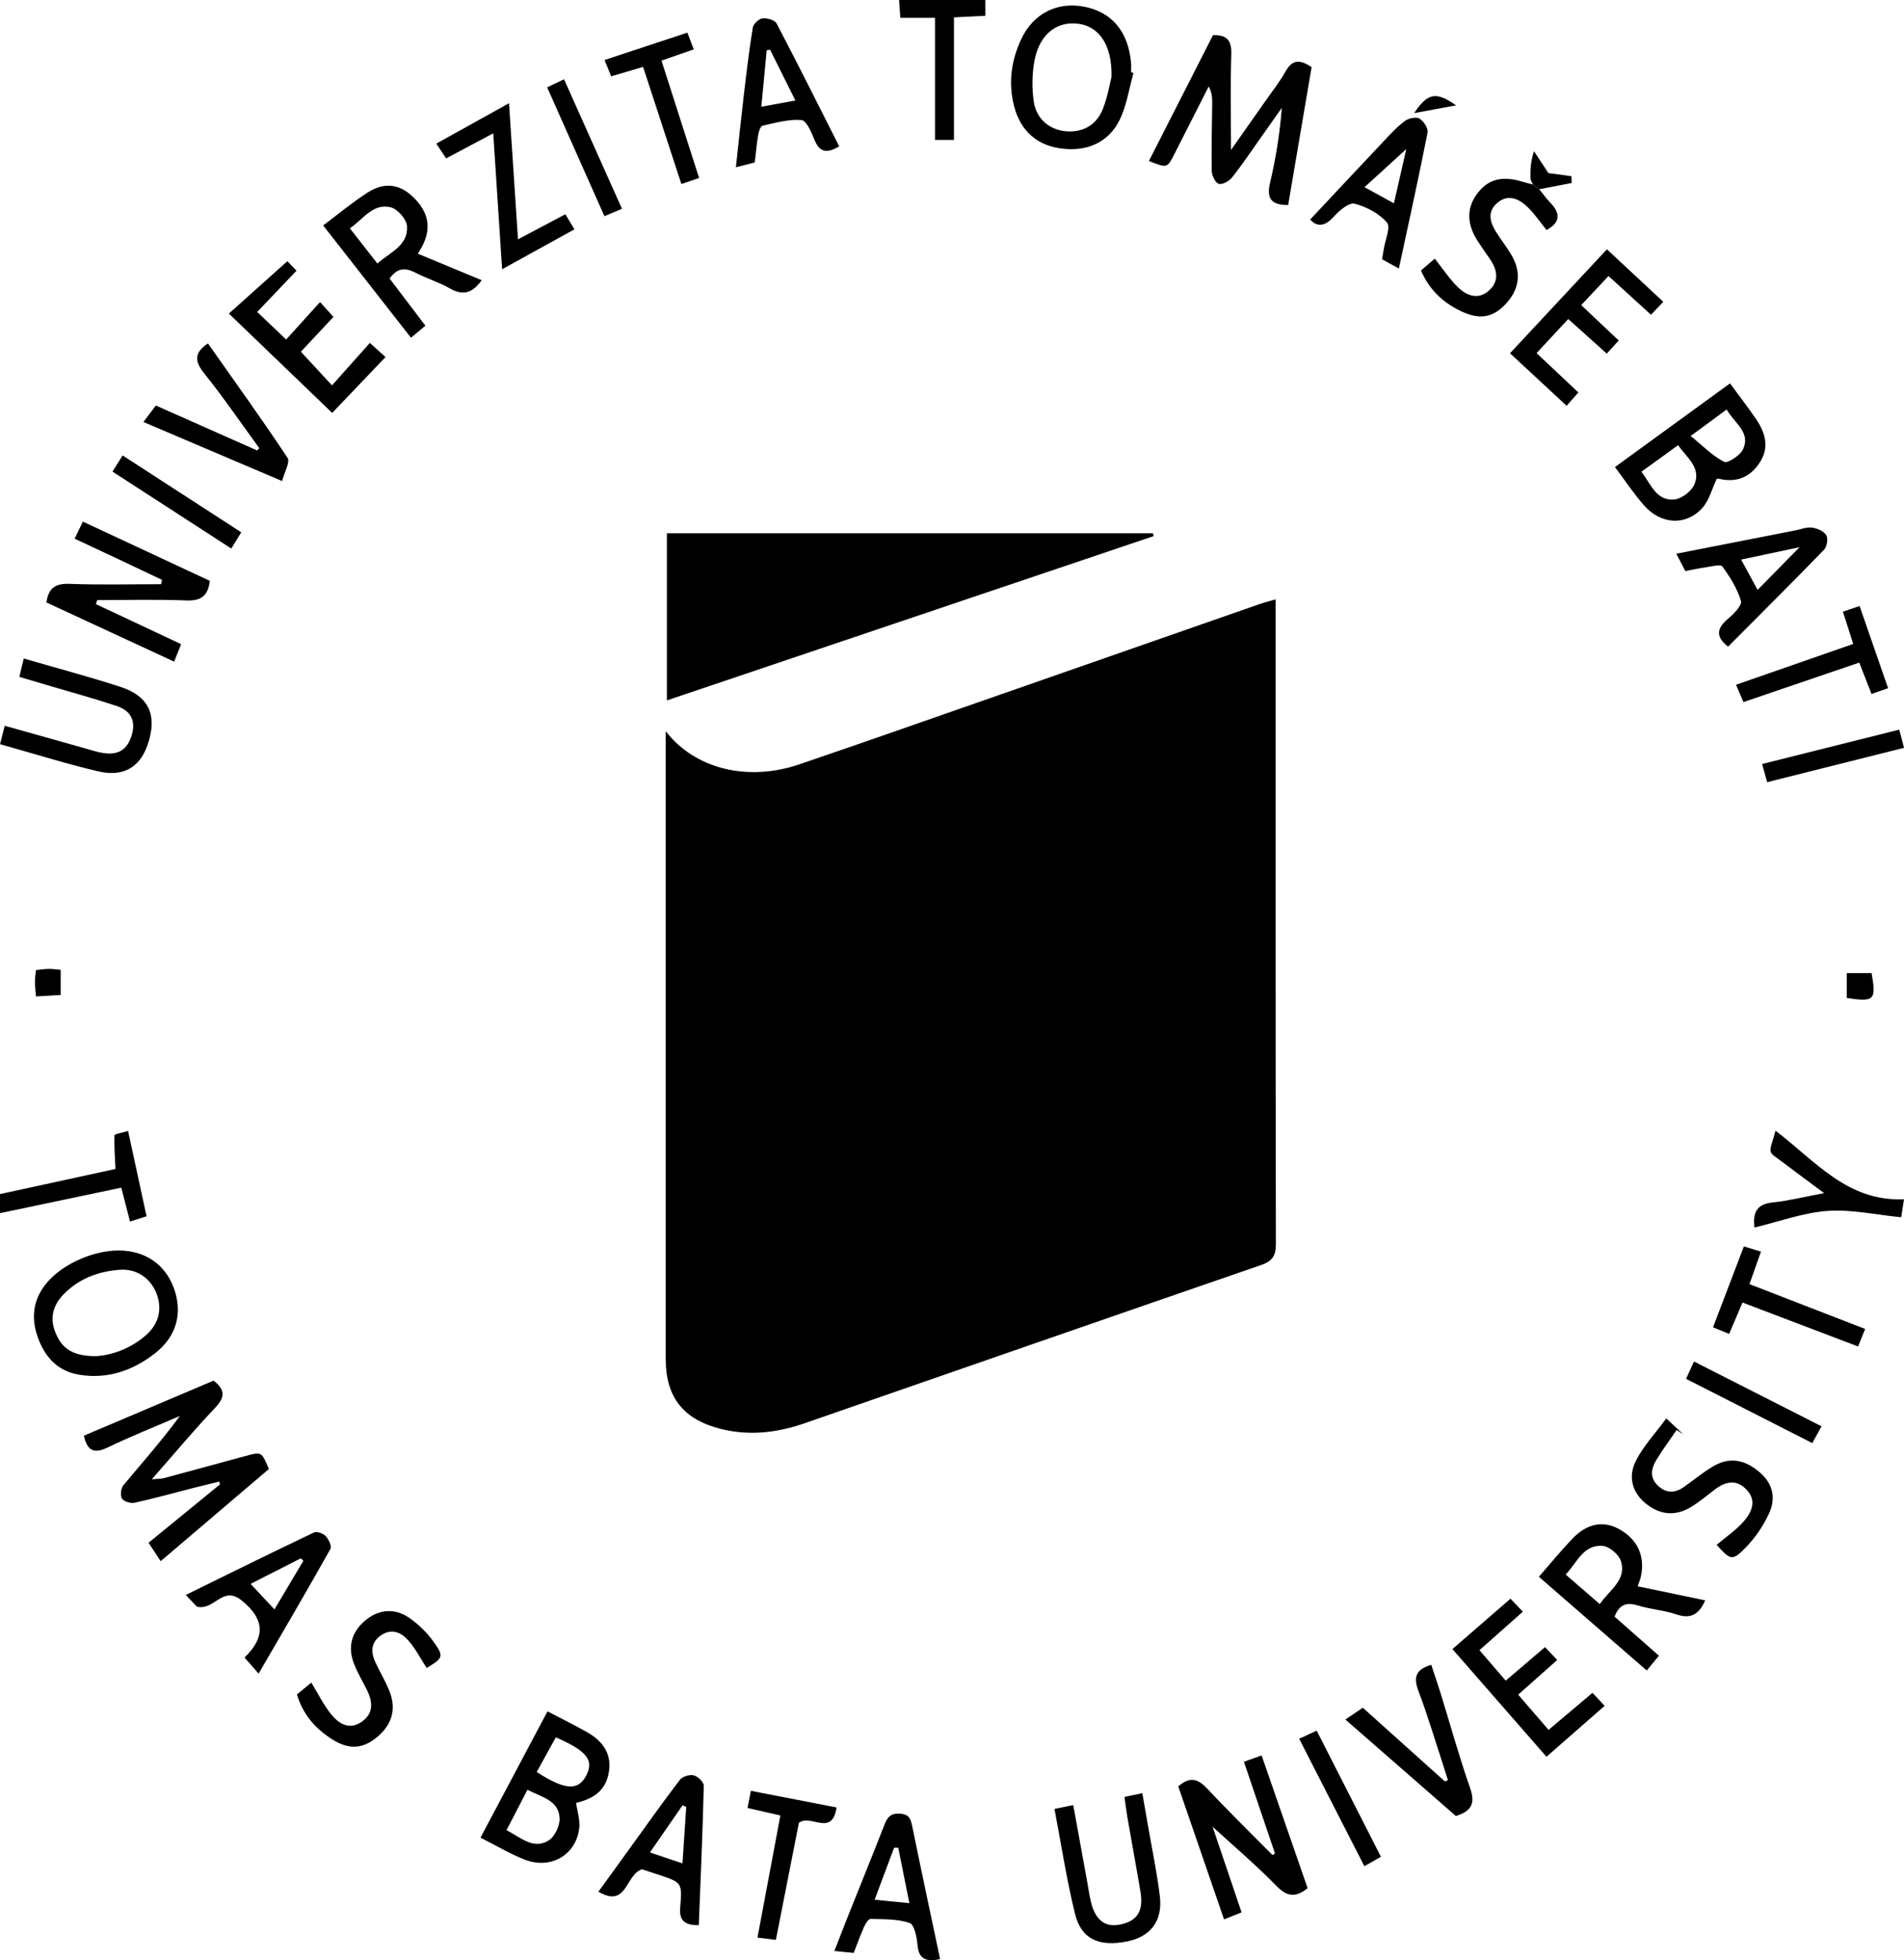 <svg xmlns="http://www.w3.org/2000/svg" xml:space="preserve" id="Layer_1" x="0" y="0" style="enable-background:new 0 0 597.59 615.34" version="1.1" viewBox="0 0 597.59 615.34"><g><path d="M208.94 229.53c9.25 12 25.9 15.87 41.92 10.42 20.93-7.13 41.79-14.48 62.67-21.76 27.31-9.52 54.62-19.08 81.93-28.6 1.38-.48 2.8-.82 4.9-1.43v5.35c0 65.64-.04 131.28.09 196.92.01 3.79-1.07 5.46-4.69 6.71-47.8 16.46-95.52 33.12-143.29 49.67-8.64 2.99-17.5 4.02-26.52 1.68-11.57-2.99-17.01-9.99-17.01-21.88-.01-63.48 0-126.95 0-190.43v-6.65zM209.31 167.4h152.52c.09.3.19.59.28.89-50.76 17.13-101.51 34.27-152.8 51.58V167.4zM46.63 484.3c7.79-6.36 15.11-12.34 22.42-18.33-.08-.29-.17-.58-.25-.87-2.73.67-5.47 1.33-8.2 2.02-6.12 1.56-12.21 3.27-18.37 4.63-1.22.27-3.37-.39-3.94-1.32-.6-.98-.34-3.24.45-4.19 5.93-7.12 12.08-14.05 17.72-21.74-7.57 3.27-15.25 6.32-22.67 9.89-4.32 2.08-6.42 1-7.46-3.7 13.59-5.77 27.17-11.54 40.7-17.28 3.81 2.93 3.56 5.31.43 8.6-6.62 6.97-12.79 14.38-19.82 22.38 1.94-.18 2.97-.14 3.92-.4 8.51-2.28 17.01-4.62 25.51-6.93 5.04-1.37 5.04-1.36 7.32 4.1-11.13 9.48-22.36 19.04-33.96 28.92-1.34-2.04-2.39-3.64-3.8-5.78zM404.3 64.37c-5.65.01-6.77-2.36-5.67-7.02 1.78-7.59 3.05-15.3 3.68-23.49-2.3 3.26-4.6 6.53-6.91 9.79-2.89 4.08-5.66 8.25-8.78 12.15-.89 1.12-3.1 2.29-4.13 1.9-1.11-.41-2.14-2.62-2.17-4.07-.14-6.99.07-13.99.14-20.99.02-1.74 0-3.48-1.09-5.5-3.57 7.03-7.15 14.05-10.71 21.09-2.32 4.59-2.31 4.59-8.06 2.31 6.71-13.18 13.39-26.31 20.1-39.49 4.29-.15 5.88 1.53 5.75 5.87-.3 9.75-.09 19.52-.09 30.16 3.79-5.39 7.27-10.31 10.72-15.25 2.19-3.14 4.6-6.17 6.46-9.49 2.11-3.76 4.56-3.68 8.12-1.26-2.44 14.37-4.91 28.88-7.36 43.29zM400.17 581.84c-3.23-9.53-6.46-19.07-9.75-28.79l5.55-1.98c4.85 14 9.62 27.75 14.44 41.67-3.59 2.84-6.25 2.9-9.72-.65-6.6-6.76-13.84-12.9-20.11-18.65 2.7 7.99 5.85 17.29 9.1 26.89-1.91.76-3.39 1.35-5.5 2.2-4.85-14.08-9.62-27.96-14.37-41.75 3.7-3.24 6.25-2.34 9.13.74 6.65 7.1 13.62 13.91 20.46 20.83.27-.16.52-.33.77-.51zM542.98 120.36c2.88 3.92 5.63 7.45 8.15 11.15 2.87 4.21 4.29 8.76 1.29 13.51-2.98 4.74-7.3 6.59-12.85 5.29-.44-.1-.93.03-.76.02-1.56 3.3-2.38 6.73-4.44 9.04-5.14 5.77-13.03 5.37-18.39-.73-3.17-3.61-5.84-7.66-9.11-12.02 11.98-8.7 23.77-17.28 36.11-26.26zm-16.3 19.4c-3.88 2.81-7.59 5.49-11.51 8.33 3.02 3.93 4.68 9.21 10.3 8.71 2.29-.2 5.38-2.54 6.31-4.69 2.26-5.22-2.28-8.39-5.1-12.35zm15.25-11.21c-3.7 2.72-6.85 5.05-11.29 8.31 3.8 3.09 6.83 6.26 10.51 8.12 1.1.56 5.07-2.05 5.95-4 2.4-5.31-2.71-8.12-5.17-12.43zM171.84 537.23c4.36 2.28 8.51 4.31 12.51 6.59 5.34 3.03 7.55 7.18 6.79 12.2-.81 5.4-3.93 8.42-10.32 9.94.36 2.68 1.29 5.45.97 8.05-1.05 8.37-9.02 12.93-17.13 9.75-4.6-1.8-8.89-4.39-13.85-6.89 7.06-13.3 13.95-26.29 21.03-39.64zm-6.29 24.61c-2.34 4.52-4.42 8.54-6.57 12.67 4.53 2.38 8.42 6.16 13.17 3.28 1.94-1.18 3.59-4.65 3.49-6.99-.24-5.66-5.6-6.62-10.09-8.96zm2.9-5.58c8.86 5.75 13.04 5.94 15.54 1.13 2.5-4.82.25-7.74-9.54-12.01-1.95 3.52-3.91 7.08-6 10.88zM14.57 189.12c.65-4.58 2.86-6 7.2-5.84 9.59.36 19.19.11 28.79.11.1-.45.2-.9.3-1.36-4.53-2.15-9.06-4.31-13.6-6.45-4.5-2.12-9.01-4.22-13.83-6.48.88-1.81 1.63-3.38 2.58-5.36 13.56 6.33 26.77 12.5 39.84 18.6-.56 4.87-2.88 6.33-7.39 6.15-9.3-.37-18.62-.11-27.93-.11-.15.42-.29.83-.44 1.25 8.83 4.16 17.66 8.31 26.76 12.59-.73 1.82-1.32 3.3-2.2 5.48-13.55-6.27-26.87-12.45-40.08-18.58zM535.2 502.38c-2.06 4.69-4.76 5.86-9.08 4.4-3.91-1.32-8.17-1.59-12.12-2.81-3.52-1.08-5.75-.3-7.26 3.51 4.49 3.96 9.08 8 13.93 12.28-1.31 1.59-2.43 2.96-3.82 4.64-11.29-9.81-22.41-19.47-33.86-29.42 3.58-4.09 6.82-8.05 10.33-11.76 4.69-4.97 9.75-5.97 14.78-3.24 5.86 3.18 8.34 8.58 6.88 15.06-.18.79-.51 1.54-.98 2.93 7.15 1.49 14.02 2.92 21.2 4.41zm-33.08 1.18c3.08-4.57 8.51-7.52 6.61-13.54-.65-2.05-3.64-4.58-5.72-4.74-6.11-.47-7.99 5.23-11.61 9 3.65 3.15 6.9 5.97 10.72 9.28zM151.19 87.96c-2.91 4.1-5.89 4.93-9.98 2.59-3.44-1.97-7.33-3.14-10.86-4.97-3.12-1.61-5.67-1.55-8.07 1.86 3.55 4.68 7.25 9.55 11.24 14.81-1.41 1.16-2.74 2.27-4.54 3.76-9.18-11.74-18.15-23.21-27.55-35.24 4.76-3.56 9.18-7.26 13.99-10.35 5.17-3.33 10-2.62 14.11 1.3 4.79 4.57 5.88 9.38 3.35 14.85-.41.88-.95 1.7-1.72 3.08 6.73 2.78 13.25 5.49 20.03 8.31zm-32.75-5.24c4.14-3.61 9.78-5.73 9.3-11.78-.17-2.16-3-5.37-5.15-5.87-5.62-1.33-8.54 3.76-12.79 6.6 3.05 3.89 5.77 7.37 8.64 11.05zM37.31 392.55c8.25.04 14.56 4.36 17.27 11.85 2.83 7.81.83 15.16-5.93 20.43-6.94 5.4-14.78 8.17-23.69 6.74-7.02-1.13-11.03-5.74-13.22-12.12-2.22-6.51-1.08-12.45 3.66-17.55 5.08-5.49 14.27-9.38 21.91-9.35zm-7.32 33.18c5.12-.3 11.01-2.33 15.92-6.68 4.04-3.57 5.06-8.33 3.17-13.1-1.86-4.68-6.13-7.7-11.35-7.35-6.44.43-12.35 2.52-17.15 7.08-3.7 3.51-5.19 7.64-3.19 12.62 2.04 5.1 5.45 7.37 12.6 7.43zM355.73 22.88c-1.19 4.46-1.95 9.09-3.68 13.34-3.13 7.71-9.65 11.25-17.97 10.51-8.29-.73-13.79-5.44-15.84-13.56-1.83-7.26-.83-14.26 2.3-20.91C324.32 4.22 331.79.5 340.2 2.09c8.74 1.65 13.92 7.8 14.79 17.61.09.99.01 2 .01 3 .24.05.48.11.73.18zm-6.86 1.22c.18-9.91-3.82-15.62-10.14-16.6-6.76-1.04-12.33 3.03-13.97 11.16-.86 4.29-.93 8.95-.29 13.29.82 5.6 5.3 9.13 10.82 9.31 5.19.17 9.06-2.42 10.9-7.18 1.49-3.82 2.16-7.95 2.68-9.98zM81.17 525.38c-1.64-1.87-2.81-3.2-4.42-5.05 6.39-6.19 6.57-11.81-.81-17.85-6.13-5.02-8.51 3.21-14.15 1.88-.52-.55-1.84-1.94-3.48-3.68 13.68-6.71 26.92-13.26 40.24-19.61.89-.42 2.88.29 3.65 1.12.94 1.01 2 3.19 1.52 4.03-7.29 12.99-14.82 25.85-22.55 39.16zm-2.51-28.17c2.76 2.95 4.87 5.22 7.48 8.01 3.2-5.38 6.13-10.32 9.07-15.25-.26-.26-.52-.53-.79-.79-5.05 2.57-10.09 5.14-15.76 8.03zM295.06 615.01c-4.4.91-6.68.05-7.07-4.33-.22-2.5-.99-6.51-2.48-7.02-3.81-1.31-8.15-1.16-12.29-1.27-.66-.02-1.58 1.5-2.02 2.48-1.15 2.57-2.1 5.22-3.26 8.19-1.8-.18-3.53-.36-6.06-.62 1.59-4.07 2.98-7.7 4.42-11.3 3.75-9.41 7.58-18.79 11.25-28.23.94-2.41 1.94-3.78 4.98-3.56 2.99.22 3.34 1.8 3.81 4.09 2.82 13.8 5.77 27.59 8.72 41.57zm-13.14-34.98c-.43 0-.86 0-1.29-.01-2 5.35-4.01 10.71-6.12 16.34 4.2.41 7.27.72 10.91 1.07l-3.5-17.4zM455.86 517.67c6.27-5.44 12.03-10.44 18.23-15.81 1.3 1.37 2.47 2.61 3.87 4.09-4.62 4.1-8.96 7.94-13.62 12.07 2.8 3.25 5.47 6.35 8.25 9.57 4.27-3.64 8.18-6.98 12.33-10.53l3.83 4.04c-4.13 3.67-8.05 7.16-12.25 10.89 3.18 3.68 6.19 7.17 9.54 11.05 4.6-3.88 9.01-7.6 13.78-11.63 1.21 1.29 2.37 2.53 3.81 4.08-6.15 5.39-11.99 10.51-18.25 15.99-9.77-11.2-19.47-22.31-29.52-33.81zM528.96 179.28c-.91-1.75-1.72-3.32-2.83-5.46 12.68-2.49 24.97-4.9 37.25-7.3 1.79-.35 3.64-1.11 5.36-.89 1.62.21 3.67 1.11 4.45 2.38.64 1.02.24 3.59-.67 4.53-9.94 10.26-20.06 20.33-30.15 30.46-4.07-3.2-3.48-5.83 0-8.77 1.78-1.5 4.46-4.2 4.06-5.57-1.15-3.87-3.43-7.51-5.84-10.83-.56-.77-3.39 0-5.14.24-2.11.29-4.2.77-6.49 1.21zm17.52-3.62c1.85 3.42 3.43 6.35 5.15 9.52 4.49-4.57 8.51-8.65 13.18-13.4-6.27 1.32-11.73 2.48-18.33 3.88zM201.48 586.8c-5.33 1.81-4.59 12.31-13.67 7.05 3.49-4.83 6.87-9.49 10.24-14.15 5.08-7.01 10.06-14.1 15.33-20.97.8-1.04 3.05-1.75 4.33-1.43 1.3.32 3.21 2.14 3.18 3.26-.35 14.59-.99 29.16-1.57 43.79-4.35.02-6.21-1.34-5.83-5.63.68-7.76.48-7.78-6.75-10.2-1.89-.64-3.79-1.24-5.26-1.72zm13.9-19.58c-.38-.17-.77-.33-1.15-.5-3.3 4.77-6.6 9.53-10.24 14.79 3.66 1.23 6.7 2.26 10.21 3.44.42-6.29.8-12.01 1.18-17.73zM504.35 78.26c6.07 5.65 11.75 10.94 17.69 16.48-1.36 1.44-2.46 2.6-3.85 4.07-4.46-4.07-8.71-7.94-13.34-12.16-2.86 3.05-5.54 5.91-8.57 9.13 3.97 3.75 7.77 7.34 11.77 11.11-1.17 1.29-2.24 2.47-3.75 4.12-4-3.59-7.88-7.07-12.09-10.86-3.39 3.65-6.62 7.13-9.94 10.7 4.51 4.24 8.71 8.2 13.12 12.35-1.27 1.44-2.34 2.66-3.69 4.19-5.9-5.47-11.59-10.76-17.77-16.49 10.09-10.81 20-21.46 30.42-32.64zM71.84 98.44c6.22-5.57 12.02-10.77 18.36-16.45.37.39 1.49 1.55 2.86 2.99-4.37 4.59-8.36 8.77-12.34 12.95 3 2.85 5.86 5.57 9.09 8.65 3.33-3.68 6.86-7.58 10.64-11.75 1.74 1.93 2.83 3.13 4.21 4.65-3.59 3.84-7.08 7.57-10.22 10.93 3.28 3.56 6.39 6.92 9.76 10.57 4.01-4.5 7.86-8.82 11.89-13.33 2.1 1.9 3.3 2.98 4.91 4.44-5.56 5.82-10.92 11.44-16.74 17.53-10.65-10.25-21.15-20.35-32.42-31.18zM133.92 523.61c-1.89-2.9-3.49-6.04-5.73-8.61-2.15-2.47-5.14-3.91-8.44-1.75-3.44 2.25-3.44 5.4-1.84 8.77 1.43 3 3.15 5.87 4.36 8.95 2.24 5.72.68 10.68-4.24 14.6-4.34 3.46-8.61 3.72-13.83.4-5.16-3.29-9.1-7.69-11.01-14.05 1.49-1.23 2.99-2.45 4.53-3.72 2.14 3.5 3.8 6.94 6.13 9.84 2.37 2.96 5.62 5.16 9.53 2.56 3.95-2.62 3.66-6.33 1.76-10.14-1.33-2.67-2.88-5.26-3.98-8.03-2.16-5.44-.82-10.19 3.61-13.84 4.15-3.42 9.18-3.89 13.82-.62 2.79 1.97 5.38 4.49 7.39 7.26 3.45 4.77 3.13 5.26-2.06 8.38zM439.05 84.29c-1.99-1.09-3.57-1.95-5.28-2.89.2-1.18.37-2.13.52-3.09.44-2.9 2.26-7 1.01-8.46-2.45-2.85-6.43-4.95-10.16-5.91-1.74-.44-4.77 2.13-6.46 4.02-2.91 3.24-5.34 3.33-7.46.95 7.77-8.29 15.47-16.54 23.21-24.73 2.06-2.18 4.11-4.44 6.5-6.2 1.16-.86 3.52-1.38 4.58-.76 1.31.77 2.81 3.07 2.55 4.38-2.79 14.15-5.9 28.23-9.01 42.69zm2.33-37.49c-4.23 3.86-8.5 7.75-13.11 11.96 3.14 1.72 5.91 3.24 9.22 5.06 1.44-6.29 2.71-11.83 3.89-17.02zM7.45 206.72c10.51 3.05 20.47 5.69 30.26 8.87 8.63 2.8 11.4 8.28 9.14 16.56-2.27 8.33-7.59 11.98-16.11 9.97-10.16-2.39-20.14-5.54-30.73-8.51.5-1.99.93-3.65 1.47-5.78 8.62 2.42 16.87 4.75 25.14 7.07 1.92.54 3.82 1.19 5.78 1.49 4.88.75 7.64-1.16 8.98-5.74 1.34-4.58-.55-7.61-4.71-9.01-6.76-2.27-13.66-4.14-20.5-6.17-3.17-.94-6.35-1.88-10.1-2.98.44-1.84.83-3.5 1.38-5.77zM330.96 567.86c2.17-.45 3.74-.77 5.89-1.21 1.48 8.15 2.92 16.08 4.37 24.02.39 2.13.67 4.28 1.18 6.38 1.39 5.67 4.38 7.99 8.99 7.13 5.48-1.02 7.58-4.21 6.57-10.26-1.32-7.87-2.78-15.71-4.14-23.57-.34-1.95-.56-3.92-.88-6.26 1.79-.38 3.33-.7 5.58-1.18.7 3.97 1.36 7.65 1.99 11.33 1.21 7.04 2.7 14.05 3.53 21.14.89 7.68-2.97 12.6-10.25 14.06-8.83 1.78-14.42-.68-16.38-8.63-2.66-10.76-4.31-21.75-6.45-32.95zM263.39 45.94c-3.6 2.15-6.05 2.15-7.72-1.97-.96-2.37-2.55-6.15-4.12-6.28-4-.34-8.17.88-12.21 1.78-.64.14-1.19 1.78-1.36 2.8-.47 2.78-.72 5.59-1.09 8.73-1.66.42-3.37.86-5.92 1.51.88-8.06 1.65-15.6 2.54-23.12.82-6.94 1.64-13.88 2.77-20.76.19-1.15 1.9-2.73 3.05-2.86 1.43-.17 3.85.52 4.41 1.59 6.69 12.76 13.12 25.67 19.65 38.58zm-13.74-14.38c-2.88-5.79-5.42-10.87-7.95-15.95-.35.05-.71.11-1.06.16-.55 5.75-1.1 11.5-1.69 17.74 3.82-.69 6.85-1.25 10.7-1.95zM483.11 59.4c1.14 1.4 2.18 2.89 3.43 4.18 3.28 3.38 3.27 6.26-1.14 8.62-2.12-2.58-4-5.48-6.49-7.7-2.58-2.3-5.87-3.52-9.02-.77-3.16 2.77-2.26 5.97-.38 9.01 1.58 2.54 3.48 4.89 4.97 7.48 3.17 5.51 2.36 10.8-2.15 15.47-3.99 4.14-8.24 4.75-14.09 1.85-5.36-2.65-9.57-6.47-12.26-12.63 1.48-1.26 2.96-2.54 4.34-3.72 2.46 3.09 4.62 6.42 7.4 9.1 2.62 2.52 6.15 3.88 9.44 1.06 3.39-2.9 2.9-6.42.59-9.85-1.39-2.07-2.87-4.09-4.19-6.2-3.33-5.32-3.19-10.35.3-14.81 3.36-4.29 7.7-5.36 13.94-3.46 1.11.34 2.24.59 3.36.89.65.48 1.3.98 1.95 1.48zM522.98 445.27c2.72 2.54 4.03 3.76 5.34 4.98-.7-.45-1.4-.89-2.1-1.34-2.13 3.12-4.4 6.17-6.36 9.4-1.65 2.73-2.17 5.61.57 8.14 2.63 2.43 5.36 2.27 8.14.3 2.98-2.12 5.82-4.45 8.94-6.34 5.08-3.07 9.86-2.4 14.68 1.68 4 3.38 5.42 7.86 3.03 13.03-1.77 3.83-4.27 7.55-7.21 10.57-4.32 4.44-4.8 4.13-9.23-.73 2.88-2.45 6.11-4.6 8.56-7.43 2.43-2.81 4.12-6.42.86-9.87-3.31-3.51-6.82-2.53-10.22.11-2.23 1.73-4.44 3.53-6.81 5.05-5.1 3.27-10.1 2.88-14.72-.91-4.06-3.34-5.63-8.27-2.94-13.48 2.35-4.56 5.99-8.43 9.47-13.16zM456.94 570.08c-11.42-9.97-22.81-19.92-34.68-30.29 1.96-1.32 3.64-2.46 5.48-3.7 8.73 7.84 17.24 15.49 25.75 23.13l.96-.39c-.64-2.03-1.27-4.07-1.93-6.09-2.39-7.26-4.56-14.6-7.27-21.74-1.6-4.2-1.19-6.92 3.97-8.37.99 3.01 2.05 6.06 3 9.14 3.04 9.83 5.77 19.77 9.17 29.47 1.64 4.68.69 7.26-4.45 8.84zM65.27 107.81c8.36 11.88 16.9 23.74 24.98 35.9.87 1.3-.96 4.4-1.7 7.3-15.05-6.41-29.03-12.36-43.54-18.54 1.44-1.9 2.57-3.4 3.91-5.17 10.72 4.76 21.27 9.44 31.81 14.12.22-.24.44-.49.66-.73-5.71-7.83-11.19-15.84-17.24-23.4-3.03-3.78-3.38-6.48 1.12-9.48zM157.59 84.53c-.95-14.64-1.84-28.18-2.78-42.67-5.28 2.8-9.86 5.24-14.79 7.86-.95-1.42-1.82-2.73-3.08-4.63 7.56-4.2 14.85-8.26 22.82-12.68.95 14.42 1.86 28.17 2.82 42.73 5.3-2.81 9.91-5.26 14.86-7.88.92 1.53 1.74 2.89 2.86 4.73-7.48 4.12-14.77 8.15-22.71 12.54zM572.53 374.55c-4.98-3.71-8.84-6.53-12.65-9.43-5.54-4.21-4.72-2.27-2.62-10.18 12.4 9.43 22.62 22.38 40.33 21.52-.41 2.66-.65 4.22-.88 5.66-7.96-.78-15.62-2.53-23.12-1.99-7.65.55-15.13 3.34-22.93 5.21-.57-4.73.71-7.36 5.72-7.87 4.92-.51 9.75-1.73 16.15-2.92zM552.7 392.9c-1.3 3.69-2.4 6.78-3.61 10.21 12.14 4.7 24.03 9.31 36.31 14.07-.78 1.93-1.43 3.54-2.22 5.5-12.28-4.67-24.17-9.19-36.27-13.79-1.48 3.47-2.77 6.49-4.2 9.84-1.7-.69-3.16-1.28-5.06-2.06 3.26-8.54 6.38-16.73 9.69-25.4 1.72.53 3.21.98 5.36 1.63zM581.65 202.15c-1.17-3.67-2.17-6.8-3.24-10.15 1.74-.58 3.27-1.08 5.25-1.74 3.01 8.67 5.91 17.05 8.94 25.79-1.85.63-3.35 1.15-5.21 1.78-1.31-3.36-2.49-6.38-3.84-9.83-12.12 4.13-24 8.18-36.35 12.4-.71-1.65-1.38-3.22-2.33-5.44l36.78-12.81zM201.84 21c-3.62 1.07-6.62 1.96-10.02 2.97-.62-1.55-1.21-3-2.07-5.13 8.77-2.9 17.19-5.68 25.99-8.59.66 1.71 1.22 3.18 2.01 5.25-3.38 1.18-6.43 2.24-10.13 3.53 3.93 12.27 7.8 24.37 11.8 36.85-1.88.64-3.53 1.21-5.56 1.9-4.02-12.33-7.93-24.28-12.02-36.78zM299.41 43.92h-5.95V5.59h-10.88c-.14-1.99-.25-3.54-.39-5.59h27.06v4.96c-3.41.17-6.5.32-9.84.49v38.47zM262.57 567.39c-1.41 9.36-8.12 1.93-11.83 4.84-2.3 11.71-4.73 24.05-7.22 36.72-1.89-.23-3.46-.42-5.78-.7 2.4-12.82 4.77-25.44 7.19-38.34-3.59-.82-6.77-1.55-10.32-2.36.36-1.82.66-3.35 1.06-5.38 9.02 1.75 17.74 3.45 26.9 5.22zM38.07 372.83l-38.04 8c-.37-2.14-.67-3.8-1.01-5.77 12.76-2.78 25.03-5.44 37.23-8.1-.17-3.83-.46-7.21-.31-10.57.02-.43 2.3-.76 4.26-1.36 1.96 9.06 3.85 17.75 5.8 26.78-1.7.54-3.21 1.03-5.19 1.66-.9-3.51-1.74-6.79-2.74-10.64zM407.76 545.83c2.2-1.02 3.66-1.7 5.5-2.55 6.74 13.23 13.34 26.2 20.16 39.6-1.65.94-3.14 1.79-5.2 2.96-6.84-13.38-13.53-26.46-20.46-40.01zM596.1 229.05c.55 2.1.95 3.62 1.5 5.71-14.46 3.63-28.53 7.16-42.96 10.78-.54-1.96-1-3.63-1.58-5.7 14.39-3.61 28.35-7.11 43.04-10.79zM571.71 447.74c-1.11 2.02-1.89 3.43-2.9 5.27-13.24-6.74-26.2-13.34-39.62-20.17.81-1.77 1.52-3.34 2.49-5.44 13.3 6.76 26.37 13.4 40.03 20.34zM195.21 65.54c-2.07.88-3.55 1.51-5.5 2.33-6.02-13.56-11.93-26.84-17.98-40.45 1.88-.9 3.31-1.58 5.3-2.53 6.07 13.57 12 26.84 18.18 40.65zM38.49 142.97c12.63 8.19 24.71 16.02 37.23 24.13-1.05 1.71-1.94 3.17-3.12 5.1-12.52-8.11-24.72-16.02-37.29-24.16 1.01-1.62 1.93-3.07 3.18-5.07z"/><path d="M483.11 59.4c-.65-.5-1.3-.99-1.95-1.49-.28-.59-.77-1.17-.79-1.77-.09-2.62-.04-5.25 1.09-8.67 1.43 2.18 2.87 4.35 4.52 6.87 1.79.24 4.51.6 7.24.97.02.71.04 1.42.05 2.14-3.38.64-6.77 1.29-10.16 1.95zM579.62 313.29v-7.82h7.8c1.49 8.52.9 9.12-7.8 7.82zM11.28 312.8c-.15-2.04-.31-3.33-.31-4.63 0-1.13.18-2.25.31-3.65 1.49-.15 2.77-.35 4.05-.37 1.13-.02 2.27.17 3.71.29v7.91c-2.41.14-4.81.28-7.76.45zM457.01 33.07c-5.35.99-9.26 1.72-13.17 2.44 4.3-6.4 6.85-6.84 13.17-2.44z"/></g></svg>